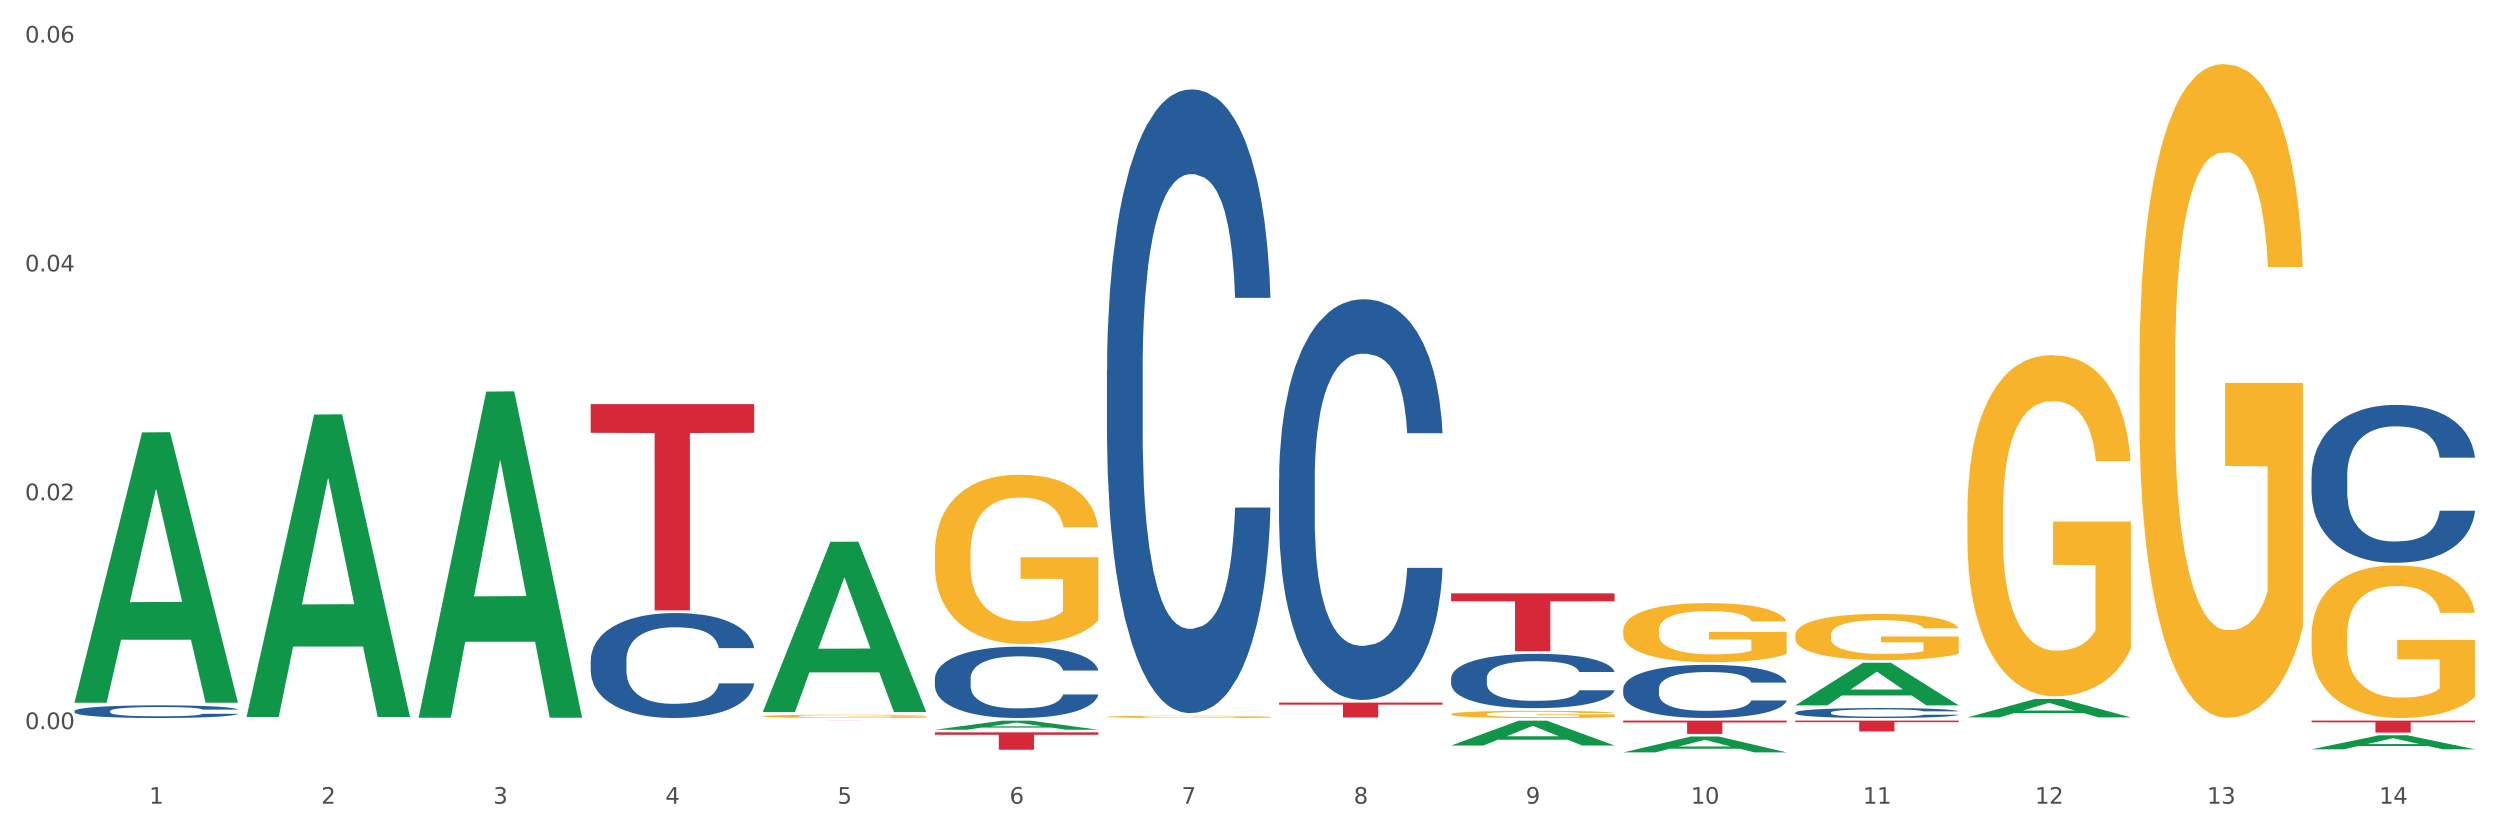 <?xml version="1.0" encoding="utf-8" standalone="no"?>
<!DOCTYPE svg PUBLIC "-//W3C//DTD SVG 1.1//EN"
  "http://www.w3.org/Graphics/SVG/1.1/DTD/svg11.dtd">
<svg xmlns:xlink="http://www.w3.org/1999/xlink" width="1080pt" height="360pt" viewBox="0 0 1080 360" xmlns="http://www.w3.org/2000/svg" version="1.1">
 <rect x="0" y="0" width="1080" height="360" fill="#333333" stroke="none"/>
 <defs>
  <style type="text/css">*{stroke-linejoin: round; stroke-linecap: butt}</style>
 </defs>
 <g id="figure_1">
  <g id="patch_1">
   <path d="M 0 360 
L 1080 360 
L 1080 0 
L 0 0 
z
" style="fill: #ffffff; stroke: #ffffff; stroke-linejoin: miter"/>
  </g>
  <g id="axes_1">
   <g id="matplotlib.axis_1">
    <g id="xtick_1">
     <g id="text_1">
      <!-- 1 -->
      <g style="fill: #4d4d4d" transform="translate(64.432 347.204) scale(0.096 -0.096)">
       <defs>
        <path id="DejaVuSans-31" d="M 794 531 
L 1825 531 
L 1825 4091 
L 703 3866 
L 703 4441 
L 1819 4666 
L 2450 4666 
L 2450 531 
L 3481 531 
L 3481 0 
L 794 0 
L 794 531 
z
" transform="scale(0.016)"/>
       </defs>
       <use xlink:href="#DejaVuSans-31"/>
      </g>
     </g>
    </g>
    <g id="xtick_2">
     <g id="text_2">
      <!-- 2 -->
      <g style="fill: #4d4d4d" transform="translate(138.771 347.204) scale(0.096 -0.096)">
       <defs>
        <path id="DejaVuSans-32" d="M 1228 531 
L 3431 531 
L 3431 0 
L 469 0 
L 469 531 
Q 828 903 1448 1529 
Q 2069 2156 2228 2338 
Q 2531 2678 2651 2914 
Q 2772 3150 2772 3378 
Q 2772 3750 2511 3984 
Q 2250 4219 1831 4219 
Q 1534 4219 1204 4116 
Q 875 4013 500 3803 
L 500 4441 
Q 881 4594 1212 4672 
Q 1544 4750 1819 4750 
Q 2544 4750 2975 4387 
Q 3406 4025 3406 3419 
Q 3406 3131 3298 2873 
Q 3191 2616 2906 2266 
Q 2828 2175 2409 1742 
Q 1991 1309 1228 531 
z
" transform="scale(0.016)"/>
       </defs>
       <use xlink:href="#DejaVuSans-32"/>
      </g>
     </g>
    </g>
    <g id="xtick_3">
     <g id="text_3">
      <!-- 3 -->
      <g style="fill: #4d4d4d" transform="translate(213.109 347.204) scale(0.096 -0.096)">
       <defs>
        <path id="DejaVuSans-33" d="M 2597 2516 
Q 3050 2419 3304 2112 
Q 3559 1806 3559 1356 
Q 3559 666 3084 287 
Q 2609 -91 1734 -91 
Q 1441 -91 1130 -33 
Q 819 25 488 141 
L 488 750 
Q 750 597 1062 519 
Q 1375 441 1716 441 
Q 2309 441 2620 675 
Q 2931 909 2931 1356 
Q 2931 1769 2642 2001 
Q 2353 2234 1838 2234 
L 1294 2234 
L 1294 2753 
L 1863 2753 
Q 2328 2753 2575 2939 
Q 2822 3125 2822 3475 
Q 2822 3834 2567 4026 
Q 2313 4219 1838 4219 
Q 1578 4219 1281 4162 
Q 984 4106 628 3988 
L 628 4550 
Q 988 4650 1302 4700 
Q 1616 4750 1894 4750 
Q 2613 4750 3031 4423 
Q 3450 4097 3450 3541 
Q 3450 3153 3228 2886 
Q 3006 2619 2597 2516 
z
" transform="scale(0.016)"/>
       </defs>
       <use xlink:href="#DejaVuSans-33"/>
      </g>
     </g>
    </g>
    <g id="xtick_4">
     <g id="text_4">
      <!-- 4 -->
      <g style="fill: #4d4d4d" transform="translate(287.448 347.204) scale(0.096 -0.096)">
       <defs>
        <path id="DejaVuSans-34" d="M 2419 4116 
L 825 1625 
L 2419 1625 
L 2419 4116 
z
M 2253 4666 
L 3047 4666 
L 3047 1625 
L 3713 1625 
L 3713 1100 
L 3047 1100 
L 3047 0 
L 2419 0 
L 2419 1100 
L 313 1100 
L 313 1709 
L 2253 4666 
z
" transform="scale(0.016)"/>
       </defs>
       <use xlink:href="#DejaVuSans-34"/>
      </g>
     </g>
    </g>
    <g id="xtick_5">
     <g id="text_5">
      <!-- 5 -->
      <g style="fill: #4d4d4d" transform="translate(361.787 347.204) scale(0.096 -0.096)">
       <defs>
        <path id="DejaVuSans-35" d="M 691 4666 
L 3169 4666 
L 3169 4134 
L 1269 4134 
L 1269 2991 
Q 1406 3038 1543 3061 
Q 1681 3084 1819 3084 
Q 2600 3084 3056 2656 
Q 3513 2228 3513 1497 
Q 3513 744 3044 326 
Q 2575 -91 1722 -91 
Q 1428 -91 1123 -41 
Q 819 9 494 109 
L 494 744 
Q 775 591 1075 516 
Q 1375 441 1709 441 
Q 2250 441 2565 725 
Q 2881 1009 2881 1497 
Q 2881 1984 2565 2268 
Q 2250 2553 1709 2553 
Q 1456 2553 1204 2497 
Q 953 2441 691 2322 
L 691 4666 
z
" transform="scale(0.016)"/>
       </defs>
       <use xlink:href="#DejaVuSans-35"/>
      </g>
     </g>
    </g>
    <g id="xtick_6">
     <g id="text_6">
      <!-- 6 -->
      <g style="fill: #4d4d4d" transform="translate(436.125 347.204) scale(0.096 -0.096)">
       <defs>
        <path id="DejaVuSans-36" d="M 2113 2584 
Q 1688 2584 1439 2293 
Q 1191 2003 1191 1497 
Q 1191 994 1439 701 
Q 1688 409 2113 409 
Q 2538 409 2786 701 
Q 3034 994 3034 1497 
Q 3034 2003 2786 2293 
Q 2538 2584 2113 2584 
z
M 3366 4563 
L 3366 3988 
Q 3128 4100 2886 4159 
Q 2644 4219 2406 4219 
Q 1781 4219 1451 3797 
Q 1122 3375 1075 2522 
Q 1259 2794 1537 2939 
Q 1816 3084 2150 3084 
Q 2853 3084 3261 2657 
Q 3669 2231 3669 1497 
Q 3669 778 3244 343 
Q 2819 -91 2113 -91 
Q 1303 -91 875 529 
Q 447 1150 447 2328 
Q 447 3434 972 4092 
Q 1497 4750 2381 4750 
Q 2619 4750 2861 4703 
Q 3103 4656 3366 4563 
z
" transform="scale(0.016)"/>
       </defs>
       <use xlink:href="#DejaVuSans-36"/>
      </g>
     </g>
    </g>
    <g id="xtick_7">
     <g id="text_7">
      <!-- 7 -->
      <g style="fill: #4d4d4d" transform="translate(510.464 347.204) scale(0.096 -0.096)">
       <defs>
        <path id="DejaVuSans-37" d="M 525 4666 
L 3525 4666 
L 3525 4397 
L 1831 0 
L 1172 0 
L 2766 4134 
L 525 4134 
L 525 4666 
z
" transform="scale(0.016)"/>
       </defs>
       <use xlink:href="#DejaVuSans-37"/>
      </g>
     </g>
    </g>
    <g id="xtick_8">
     <g id="text_8">
      <!-- 8 -->
      <g style="fill: #4d4d4d" transform="translate(584.803 347.204) scale(0.096 -0.096)">
       <defs>
        <path id="DejaVuSans-38" d="M 2034 2216 
Q 1584 2216 1326 1975 
Q 1069 1734 1069 1313 
Q 1069 891 1326 650 
Q 1584 409 2034 409 
Q 2484 409 2743 651 
Q 3003 894 3003 1313 
Q 3003 1734 2745 1975 
Q 2488 2216 2034 2216 
z
M 1403 2484 
Q 997 2584 770 2862 
Q 544 3141 544 3541 
Q 544 4100 942 4425 
Q 1341 4750 2034 4750 
Q 2731 4750 3128 4425 
Q 3525 4100 3525 3541 
Q 3525 3141 3298 2862 
Q 3072 2584 2669 2484 
Q 3125 2378 3379 2068 
Q 3634 1759 3634 1313 
Q 3634 634 3220 271 
Q 2806 -91 2034 -91 
Q 1263 -91 848 271 
Q 434 634 434 1313 
Q 434 1759 690 2068 
Q 947 2378 1403 2484 
z
M 1172 3481 
Q 1172 3119 1398 2916 
Q 1625 2713 2034 2713 
Q 2441 2713 2670 2916 
Q 2900 3119 2900 3481 
Q 2900 3844 2670 4047 
Q 2441 4250 2034 4250 
Q 1625 4250 1398 4047 
Q 1172 3844 1172 3481 
z
" transform="scale(0.016)"/>
       </defs>
       <use xlink:href="#DejaVuSans-38"/>
      </g>
     </g>
    </g>
    <g id="xtick_9">
     <g id="text_9">
      <!-- 9 -->
      <g style="fill: #4d4d4d" transform="translate(659.142 347.204) scale(0.096 -0.096)">
       <defs>
        <path id="DejaVuSans-39" d="M 703 97 
L 703 672 
Q 941 559 1184 500 
Q 1428 441 1663 441 
Q 2288 441 2617 861 
Q 2947 1281 2994 2138 
Q 2813 1869 2534 1725 
Q 2256 1581 1919 1581 
Q 1219 1581 811 2004 
Q 403 2428 403 3163 
Q 403 3881 828 4315 
Q 1253 4750 1959 4750 
Q 2769 4750 3195 4129 
Q 3622 3509 3622 2328 
Q 3622 1225 3098 567 
Q 2575 -91 1691 -91 
Q 1453 -91 1209 -44 
Q 966 3 703 97 
z
M 1959 2075 
Q 2384 2075 2632 2365 
Q 2881 2656 2881 3163 
Q 2881 3666 2632 3958 
Q 2384 4250 1959 4250 
Q 1534 4250 1286 3958 
Q 1038 3666 1038 3163 
Q 1038 2656 1286 2365 
Q 1534 2075 1959 2075 
z
" transform="scale(0.016)"/>
       </defs>
       <use xlink:href="#DejaVuSans-39"/>
      </g>
     </g>
    </g>
    <g id="xtick_10">
     <g id="text_10">
      <!-- 10 -->
      <g style="fill: #4d4d4d" transform="translate(730.426 347.204) scale(0.096 -0.096)">
       <defs>
        <path id="DejaVuSans-30" d="M 2034 4250 
Q 1547 4250 1301 3770 
Q 1056 3291 1056 2328 
Q 1056 1369 1301 889 
Q 1547 409 2034 409 
Q 2525 409 2770 889 
Q 3016 1369 3016 2328 
Q 3016 3291 2770 3770 
Q 2525 4250 2034 4250 
z
M 2034 4750 
Q 2819 4750 3233 4129 
Q 3647 3509 3647 2328 
Q 3647 1150 3233 529 
Q 2819 -91 2034 -91 
Q 1250 -91 836 529 
Q 422 1150 422 2328 
Q 422 3509 836 4129 
Q 1250 4750 2034 4750 
z
" transform="scale(0.016)"/>
       </defs>
       <use xlink:href="#DejaVuSans-31"/>
       <use xlink:href="#DejaVuSans-30" transform="translate(63.623 0)"/>
      </g>
     </g>
    </g>
    <g id="xtick_11">
     <g id="text_11">
      <!-- 11 -->
      <g style="fill: #4d4d4d" transform="translate(804.765 347.204) scale(0.096 -0.096)">
       <use xlink:href="#DejaVuSans-31"/>
       <use xlink:href="#DejaVuSans-31" transform="translate(63.623 0)"/>
      </g>
     </g>
    </g>
    <g id="xtick_12">
     <g id="text_12">
      <!-- 12 -->
      <g style="fill: #4d4d4d" transform="translate(879.104 347.204) scale(0.096 -0.096)">
       <use xlink:href="#DejaVuSans-31"/>
       <use xlink:href="#DejaVuSans-32" transform="translate(63.623 0)"/>
      </g>
     </g>
    </g>
    <g id="xtick_13">
     <g id="text_13">
      <!-- 13 -->
      <g style="fill: #4d4d4d" transform="translate(953.442 347.204) scale(0.096 -0.096)">
       <use xlink:href="#DejaVuSans-31"/>
       <use xlink:href="#DejaVuSans-33" transform="translate(63.623 0)"/>
      </g>
     </g>
    </g>
    <g id="xtick_14">
     <g id="text_14">
      <!-- 14 -->
      <g style="fill: #4d4d4d" transform="translate(1027.781 347.204) scale(0.096 -0.096)">
       <use xlink:href="#DejaVuSans-31"/>
       <use xlink:href="#DejaVuSans-34" transform="translate(63.623 0)"/>
      </g>
     </g>
    </g>
    <g id="xtick_15"/>
    <g id="xtick_16"/>
    <g id="xtick_17"/>
    <g id="xtick_18"/>
    <g id="xtick_19"/>
    <g id="xtick_20"/>
    <g id="xtick_21"/>
    <g id="xtick_22"/>
    <g id="xtick_23"/>
    <g id="xtick_24"/>
    <g id="xtick_25"/>
    <g id="xtick_26"/>
    <g id="xtick_27"/>
   </g>
   <g id="matplotlib.axis_2">
    <g id="ytick_1">
     <g id="text_15">
      <!-- 0.00 -->
      <g style="fill: #4d4d4d" transform="translate(10.8 314.961) scale(0.096 -0.096)">
       <defs>
        <path id="DejaVuSans-2e" d="M 684 794 
L 1344 794 
L 1344 0 
L 684 0 
L 684 794 
z
" transform="scale(0.016)"/>
       </defs>
       <use xlink:href="#DejaVuSans-30"/>
       <use xlink:href="#DejaVuSans-2e" transform="translate(63.623 0)"/>
       <use xlink:href="#DejaVuSans-30" transform="translate(95.41 0)"/>
       <use xlink:href="#DejaVuSans-30" transform="translate(159.033 0)"/>
      </g>
     </g>
    </g>
    <g id="ytick_2">
     <g id="text_16">
      <!-- 0.02 -->
      <g style="fill: #4d4d4d" transform="translate(10.8 216.105) scale(0.096 -0.096)">
       <use xlink:href="#DejaVuSans-30"/>
       <use xlink:href="#DejaVuSans-2e" transform="translate(63.623 0)"/>
       <use xlink:href="#DejaVuSans-30" transform="translate(95.41 0)"/>
       <use xlink:href="#DejaVuSans-32" transform="translate(159.033 0)"/>
      </g>
     </g>
    </g>
    <g id="ytick_3">
     <g id="text_17">
      <!-- 0.04 -->
      <g style="fill: #4d4d4d" transform="translate(10.8 117.248) scale(0.096 -0.096)">
       <use xlink:href="#DejaVuSans-30"/>
       <use xlink:href="#DejaVuSans-2e" transform="translate(63.623 0)"/>
       <use xlink:href="#DejaVuSans-30" transform="translate(95.41 0)"/>
       <use xlink:href="#DejaVuSans-34" transform="translate(159.033 0)"/>
      </g>
     </g>
    </g>
    <g id="ytick_4">
     <g id="text_18">
      <!-- 0.06 -->
      <g style="fill: #4d4d4d" transform="translate(10.8 18.391) scale(0.096 -0.096)">
       <use xlink:href="#DejaVuSans-30"/>
       <use xlink:href="#DejaVuSans-2e" transform="translate(63.623 0)"/>
       <use xlink:href="#DejaVuSans-30" transform="translate(95.41 0)"/>
       <use xlink:href="#DejaVuSans-36" transform="translate(159.033 0)"/>
      </g>
     </g>
    </g>
    <g id="ytick_5"/>
    <g id="ytick_6"/>
    <g id="ytick_7"/>
   </g>
   <g id="PolyCollection_1">
    <path d="M 32.175 303.353 
L 32.248 303.243 
L 61.37 186.805 
L 73.456 186.695 
L 102.797 303.572 
L 88.818 303.572 
L 82.484 276.356 
L 52.415 276.356 
L 52.197 276.795 
L 46.081 303.572 
L 32.175 303.572 
L 32.175 303.353 
L 56.201 260.114 
L 78.698 260.004 
L 67.559 211.607 
L 67.413 211.388 
L 67.267 211.717 
L 56.128 260.004 
L 56.201 260.114 
L 32.175 303.353 
z
" clip-path="url(#pab170105b7)" style="fill: #109648"/>
    <path d="M 626.885 308.502 
L 626.968 308.5 
L 626.968 308.397 
L 627.135 308.309 
L 627.969 308.095 
L 629.219 307.919 
L 630.136 307.825 
L 631.054 307.748 
L 632.138 307.671 
L 633.472 307.591 
L 635.89 307.475 
L 637.39 307.415 
L 639.225 307.352 
L 642.56 307.261 
L 644.978 307.21 
L 647.479 307.167 
L 651.565 307.116 
L 654.233 307.093 
L 657.068 307.076 
L 660.486 307.065 
L 663.071 307.062 
L 668.741 307.07 
L 673.577 307.096 
L 675.911 307.116 
L 678.913 307.15 
L 680.497 307.173 
L 683.082 307.218 
L 685.75 307.278 
L 687.584 307.329 
L 690.336 307.426 
L 692.42 307.523 
L 694.338 307.643 
L 695.339 307.725 
L 696.089 307.802 
L 696.756 307.89 
L 697.423 308.03 
L 682.415 308.03 
L 681.831 307.93 
L 680.914 307.836 
L 679.58 307.745 
L 678.413 307.688 
L 676.412 307.617 
L 674.577 307.571 
L 672.66 307.537 
L 670.325 307.509 
L 668.491 307.495 
L 665.906 307.483 
L 660.82 307.486 
L 657.401 307.509 
L 655.067 307.537 
L 653.566 307.563 
L 652.232 307.591 
L 650.731 307.631 
L 648.98 307.691 
L 647.729 307.745 
L 646.479 307.813 
L 645.478 307.882 
L 644.561 307.961 
L 643.811 308.047 
L 643.227 308.135 
L 642.727 308.243 
L 642.31 308.423 
L 642.31 308.813 
L 642.476 308.901 
L 642.893 309.018 
L 643.394 309.106 
L 644.227 309.211 
L 644.978 309.282 
L 646.395 309.385 
L 647.979 309.47 
L 649.23 309.524 
L 650.481 309.57 
L 652.649 309.633 
L 655.067 309.684 
L 657.151 309.715 
L 659.986 309.744 
L 661.904 309.755 
L 663.571 309.761 
L 667.657 309.761 
L 670.575 309.752 
L 673.827 309.732 
L 676.328 309.707 
L 678.413 309.675 
L 680.747 309.624 
L 682.248 309.576 
L 682.248 308.981 
L 663.905 308.978 
L 663.905 308.582 
L 697.506 308.582 
L 697.506 309.744 
L 696.089 309.803 
L 694.505 309.858 
L 692.837 309.906 
L 690.336 309.966 
L 687.334 310.023 
L 684.666 310.063 
L 681.831 310.097 
L 678.496 310.128 
L 674.16 310.156 
L 671.492 310.168 
L 668.157 310.176 
L 664.238 310.179 
L 660.82 310.174 
L 657.485 310.159 
L 653.983 310.134 
L 650.564 310.097 
L 647.979 310.06 
L 645.395 310.014 
L 642.643 309.954 
L 640.475 309.897 
L 638.808 309.846 
L 636.974 309.781 
L 634.972 309.695 
L 633.472 309.618 
L 632.138 309.539 
L 630.72 309.436 
L 629.72 309.348 
L 628.719 309.237 
L 628.135 309.154 
L 627.468 309.026 
L 626.968 308.847 
L 626.885 308.502 
z
" clip-path="url(#pab170105b7)" style="fill: #f7b32b"/>
    <path d="M 701.223 272.346 
L 701.307 272.323 
L 701.307 271.484 
L 701.474 270.762 
L 702.307 269.014 
L 703.558 267.569 
L 704.475 266.8 
L 705.392 266.171 
L 706.476 265.542 
L 707.81 264.889 
L 710.228 263.934 
L 711.729 263.444 
L 713.563 262.932 
L 716.899 262.186 
L 719.317 261.767 
L 721.818 261.417 
L 725.903 260.998 
L 728.572 260.811 
L 731.406 260.671 
L 734.825 260.578 
L 737.41 260.555 
L 743.08 260.625 
L 747.915 260.835 
L 750.25 260.998 
L 753.252 261.277 
L 754.836 261.464 
L 757.421 261.837 
L 760.089 262.326 
L 761.923 262.745 
L 764.675 263.538 
L 766.759 264.33 
L 768.677 265.309 
L 769.677 265.984 
L 770.428 266.614 
L 771.095 267.336 
L 771.762 268.478 
L 756.754 268.478 
L 756.17 267.662 
L 755.253 266.893 
L 753.919 266.148 
L 752.751 265.682 
L 750.75 265.099 
L 748.916 264.726 
L 746.998 264.446 
L 744.664 264.213 
L 742.829 264.097 
L 740.245 264.004 
L 735.159 264.027 
L 731.74 264.213 
L 729.405 264.446 
L 727.905 264.656 
L 726.571 264.889 
L 725.07 265.215 
L 723.319 265.705 
L 722.068 266.148 
L 720.817 266.707 
L 719.817 267.266 
L 718.9 267.919 
L 718.149 268.618 
L 717.566 269.34 
L 717.065 270.226 
L 716.648 271.694 
L 716.648 274.886 
L 716.815 275.609 
L 717.232 276.564 
L 717.732 277.286 
L 718.566 278.149 
L 719.317 278.731 
L 720.734 279.57 
L 722.318 280.269 
L 723.569 280.712 
L 724.82 281.085 
L 726.987 281.597 
L 729.405 282.017 
L 731.49 282.273 
L 734.325 282.506 
L 736.242 282.599 
L 737.91 282.646 
L 741.996 282.646 
L 744.914 282.576 
L 748.166 282.413 
L 750.667 282.203 
L 752.751 281.947 
L 755.086 281.527 
L 756.587 281.131 
L 756.587 276.261 
L 738.244 276.238 
L 738.244 272.999 
L 771.845 272.999 
L 771.845 282.506 
L 770.428 282.996 
L 768.844 283.438 
L 767.176 283.834 
L 764.675 284.324 
L 761.673 284.79 
L 759.005 285.116 
L 756.17 285.396 
L 752.835 285.652 
L 748.499 285.885 
L 745.831 285.978 
L 742.496 286.048 
L 738.577 286.072 
L 735.159 286.025 
L 731.823 285.908 
L 728.321 285.699 
L 724.903 285.396 
L 722.318 285.093 
L 719.733 284.72 
L 716.982 284.231 
L 714.814 283.765 
L 713.147 283.345 
L 711.312 282.809 
L 709.311 282.11 
L 707.81 281.481 
L 706.476 280.828 
L 705.059 279.99 
L 704.058 279.267 
L 703.058 278.358 
L 702.474 277.683 
L 701.807 276.634 
L 701.307 275.166 
L 701.223 272.346 
z
" clip-path="url(#pab170105b7)" style="fill: #f7b32b"/>
    <path d="M 775.562 274.442 
L 775.645 274.424 
L 775.645 273.768 
L 775.812 273.204 
L 776.646 271.838 
L 777.897 270.709 
L 778.814 270.109 
L 779.731 269.617 
L 780.815 269.125 
L 782.149 268.616 
L 784.567 267.869 
L 786.068 267.487 
L 787.902 267.086 
L 791.237 266.503 
L 793.655 266.176 
L 796.157 265.903 
L 800.242 265.575 
L 802.91 265.429 
L 805.745 265.32 
L 809.164 265.247 
L 811.748 265.229 
L 817.418 265.284 
L 822.254 265.447 
L 824.589 265.575 
L 827.59 265.793 
L 829.175 265.939 
L 831.759 266.23 
L 834.427 266.613 
L 836.262 266.94 
L 839.013 267.559 
L 841.098 268.179 
L 843.015 268.943 
L 844.016 269.471 
L 844.766 269.963 
L 845.433 270.527 
L 846.1 271.42 
L 831.092 271.42 
L 830.509 270.782 
L 829.592 270.181 
L 828.257 269.599 
L 827.09 269.235 
L 825.089 268.779 
L 823.255 268.488 
L 821.337 268.27 
L 819.002 268.088 
L 817.168 267.996 
L 814.583 267.924 
L 809.497 267.942 
L 806.079 268.088 
L 803.744 268.27 
L 802.243 268.433 
L 800.909 268.616 
L 799.408 268.87 
L 797.657 269.253 
L 796.407 269.599 
L 795.156 270.036 
L 794.156 270.473 
L 793.238 270.983 
L 792.488 271.529 
L 791.904 272.093 
L 791.404 272.785 
L 790.987 273.932 
L 790.987 276.427 
L 791.154 276.991 
L 791.571 277.738 
L 792.071 278.302 
L 792.905 278.976 
L 793.655 279.431 
L 795.073 280.086 
L 796.657 280.633 
L 797.908 280.979 
L 799.158 281.27 
L 801.326 281.67 
L 803.744 281.998 
L 805.829 282.198 
L 808.663 282.381 
L 810.581 282.453 
L 812.249 282.49 
L 816.334 282.49 
L 819.253 282.435 
L 822.504 282.308 
L 825.006 282.144 
L 827.09 281.944 
L 829.425 281.616 
L 830.926 281.306 
L 830.926 277.501 
L 812.582 277.483 
L 812.582 274.952 
L 846.184 274.952 
L 846.184 282.381 
L 844.766 282.763 
L 843.182 283.109 
L 841.515 283.418 
L 839.013 283.801 
L 836.012 284.165 
L 833.344 284.42 
L 830.509 284.638 
L 827.174 284.839 
L 822.838 285.021 
L 820.17 285.093 
L 816.835 285.148 
L 812.916 285.166 
L 809.497 285.13 
L 806.162 285.039 
L 802.66 284.875 
L 799.242 284.638 
L 796.657 284.402 
L 794.072 284.11 
L 791.321 283.728 
L 789.153 283.364 
L 787.485 283.036 
L 785.651 282.617 
L 783.65 282.071 
L 782.149 281.579 
L 780.815 281.07 
L 779.398 280.414 
L 778.397 279.85 
L 777.396 279.14 
L 776.813 278.612 
L 776.146 277.792 
L 775.645 276.645 
L 775.562 274.442 
z
" clip-path="url(#pab170105b7)" style="fill: #f7b32b"/>
    <path d="M 849.901 221.536 
L 849.984 221.401 
L 849.984 216.556 
L 850.151 212.383 
L 850.985 202.288 
L 852.235 193.943 
L 853.153 189.501 
L 854.07 185.867 
L 855.154 182.233 
L 856.488 178.464 
L 858.906 172.946 
L 860.407 170.119 
L 862.241 167.158 
L 865.576 162.851 
L 867.994 160.428 
L 870.495 158.409 
L 874.581 155.986 
L 877.249 154.909 
L 880.084 154.102 
L 883.502 153.564 
L 886.087 153.429 
L 891.757 153.833 
L 896.593 155.044 
L 898.927 155.986 
L 901.929 157.601 
L 903.513 158.678 
L 906.098 160.832 
L 908.766 163.658 
L 910.601 166.081 
L 913.352 170.658 
L 915.436 175.234 
L 917.354 180.887 
L 918.355 184.79 
L 919.105 188.425 
L 919.772 192.597 
L 920.439 199.192 
L 905.431 199.192 
L 904.847 194.482 
L 903.93 190.04 
L 902.596 185.733 
L 901.429 183.041 
L 899.428 179.676 
L 897.593 177.522 
L 895.676 175.907 
L 893.341 174.561 
L 891.507 173.888 
L 888.922 173.35 
L 883.836 173.484 
L 880.417 174.561 
L 878.083 175.907 
L 876.582 177.118 
L 875.248 178.464 
L 873.747 180.349 
L 871.996 183.175 
L 870.745 185.733 
L 869.495 188.963 
L 868.494 192.193 
L 867.577 195.962 
L 866.827 200 
L 866.243 204.173 
L 865.743 209.287 
L 865.326 217.767 
L 865.326 236.207 
L 865.493 240.38 
L 865.91 245.898 
L 866.41 250.071 
L 867.244 255.051 
L 867.994 258.416 
L 869.411 263.261 
L 870.996 267.299 
L 872.246 269.857 
L 873.497 272.01 
L 875.665 274.972 
L 878.083 277.394 
L 880.167 278.875 
L 883.002 280.221 
L 884.92 280.759 
L 886.587 281.028 
L 890.673 281.028 
L 893.591 280.625 
L 896.843 279.682 
L 899.344 278.471 
L 901.429 276.991 
L 903.763 274.568 
L 905.264 272.28 
L 905.264 244.148 
L 886.921 244.014 
L 886.921 225.305 
L 920.523 225.305 
L 920.523 280.221 
L 919.105 283.047 
L 917.521 285.605 
L 915.853 287.893 
L 913.352 290.72 
L 910.35 293.412 
L 907.682 295.296 
L 904.847 296.911 
L 901.512 298.392 
L 897.177 299.738 
L 894.508 300.276 
L 891.173 300.68 
L 887.254 300.814 
L 883.836 300.545 
L 880.501 299.872 
L 876.999 298.661 
L 873.58 296.911 
L 870.996 295.161 
L 868.411 293.008 
L 865.659 290.181 
L 863.492 287.489 
L 861.824 285.066 
L 859.99 281.971 
L 857.989 277.933 
L 856.488 274.299 
L 855.154 270.53 
L 853.736 265.684 
L 852.736 261.512 
L 851.735 256.262 
L 851.151 252.359 
L 850.484 246.302 
L 849.984 237.822 
L 849.901 221.536 
z
" clip-path="url(#pab170105b7)" style="fill: #f7b32b"/>
    <path d="M 998.578 311.314 
L 1069.2 311.314 
L 1069.2 312.032 
L 1041.42 312.037 
L 1041.42 316.485 
L 1026.191 316.485 
L 1026.191 312.037 
L 998.578 312.032 
L 998.578 311.319 
L 998.578 311.314 
z
" clip-path="url(#pab170105b7)" style="fill: #d62839"/>
    <path d="M 701.223 311.314 
L 771.845 311.314 
L 771.845 312.111 
L 744.065 312.116 
L 744.065 317.048 
L 728.836 317.048 
L 728.836 312.116 
L 701.223 312.111 
L 701.223 311.319 
L 701.223 311.314 
z
" clip-path="url(#pab170105b7)" style="fill: #d62839"/>
    <path d="M 626.885 256.307 
L 697.506 256.307 
L 697.506 259.783 
L 669.726 259.806 
L 669.726 281.317 
L 654.497 281.317 
L 654.497 259.806 
L 626.885 259.783 
L 626.885 256.331 
L 626.885 256.307 
z
" clip-path="url(#pab170105b7)" style="fill: #d62839"/>
    <path d="M 552.546 303.52 
L 623.168 303.52 
L 623.168 304.413 
L 595.388 304.419 
L 595.388 309.942 
L 580.159 309.942 
L 580.159 304.419 
L 552.546 304.413 
L 552.546 303.526 
L 552.546 303.52 
z
" clip-path="url(#pab170105b7)" style="fill: #d62839"/>
    <path d="M 403.869 316.374 
L 474.49 316.374 
L 474.49 317.419 
L 446.71 317.426 
L 446.71 323.894 
L 431.481 323.894 
L 431.481 317.426 
L 403.869 317.419 
L 403.869 316.381 
L 403.869 316.374 
z
" clip-path="url(#pab170105b7)" style="fill: #d62839"/>
    <path d="M 329.53 311.434 
L 400.152 311.434 
L 400.152 311.439 
L 372.371 311.439 
L 372.371 311.474 
L 357.143 311.474 
L 357.143 311.439 
L 329.53 311.439 
L 329.53 311.434 
L 329.53 311.434 
z
" clip-path="url(#pab170105b7)" style="fill: #d62839"/>
    <path d="M 255.191 174.596 
L 325.813 174.596 
L 325.813 186.977 
L 298.033 187.061 
L 298.033 263.694 
L 282.804 263.694 
L 282.804 187.061 
L 255.191 186.977 
L 255.191 174.679 
L 255.191 174.596 
z
" clip-path="url(#pab170105b7)" style="fill: #d62839"/>
    <path d="M 924.24 158.172 
L 924.323 157.914 
L 924.323 148.629 
L 924.49 140.634 
L 925.323 121.29 
L 926.574 105.3 
L 927.491 96.788 
L 928.408 89.825 
L 929.492 82.861 
L 930.826 75.639 
L 933.244 65.065 
L 934.745 59.649 
L 936.58 53.975 
L 939.915 45.721 
L 942.333 41.079 
L 944.834 37.21 
L 948.92 32.568 
L 951.588 30.504 
L 954.423 28.957 
L 957.841 27.925 
L 960.426 27.667 
L 966.096 28.441 
L 970.932 30.762 
L 973.266 32.568 
L 976.268 35.663 
L 977.852 37.726 
L 980.437 41.852 
L 983.105 47.269 
L 984.939 51.911 
L 987.691 60.68 
L 989.775 69.449 
L 991.693 80.282 
L 992.693 87.761 
L 993.444 94.725 
L 994.111 102.721 
L 994.778 115.358 
L 979.77 115.358 
L 979.186 106.331 
L 978.269 97.82 
L 976.935 89.567 
L 975.768 84.409 
L 973.766 77.961 
L 971.932 73.834 
L 970.014 70.739 
L 967.68 68.16 
L 965.845 66.87 
L 963.261 65.839 
L 958.175 66.097 
L 954.756 68.16 
L 952.422 70.739 
L 950.921 73.06 
L 949.587 75.639 
L 948.086 79.25 
L 946.335 84.666 
L 945.084 89.567 
L 943.834 95.757 
L 942.833 101.947 
L 941.916 109.168 
L 941.165 116.906 
L 940.582 124.901 
L 940.081 134.702 
L 939.665 150.951 
L 939.665 186.285 
L 939.831 194.28 
L 940.248 204.855 
L 940.749 212.85 
L 941.582 222.393 
L 942.333 228.841 
L 943.75 238.126 
L 945.334 245.864 
L 946.585 250.764 
L 947.836 254.891 
L 950.004 260.565 
L 952.422 265.207 
L 954.506 268.044 
L 957.341 270.623 
L 959.259 271.655 
L 960.926 272.171 
L 965.012 272.171 
L 967.93 271.397 
L 971.182 269.592 
L 973.683 267.271 
L 975.768 264.433 
L 978.102 259.791 
L 979.603 255.406 
L 979.603 201.502 
L 961.26 201.244 
L 961.26 165.394 
L 994.861 165.394 
L 994.861 270.623 
L 993.444 276.04 
L 991.86 280.94 
L 990.192 285.325 
L 987.691 290.741 
L 984.689 295.899 
L 982.021 299.51 
L 979.186 302.605 
L 975.851 305.442 
L 971.515 308.021 
L 968.847 309.053 
L 965.512 309.827 
L 961.593 310.084 
L 958.175 309.569 
L 954.84 308.279 
L 951.338 305.958 
L 947.919 302.605 
L 945.334 299.252 
L 942.75 295.125 
L 939.998 289.709 
L 937.83 284.551 
L 936.163 279.908 
L 934.328 273.976 
L 932.327 266.239 
L 930.826 259.275 
L 929.492 252.054 
L 928.075 242.769 
L 927.074 234.773 
L 926.074 224.714 
L 925.49 217.235 
L 924.823 205.629 
L 924.323 189.38 
L 924.24 158.172 
z
" clip-path="url(#pab170105b7)" style="fill: #f7b32b"/>
    <path d="M 329.53 309.412 
L 329.613 309.411 
L 329.613 309.364 
L 329.78 309.324 
L 330.614 309.226 
L 331.864 309.145 
L 332.782 309.102 
L 333.699 309.067 
L 334.783 309.032 
L 336.117 308.995 
L 338.535 308.942 
L 340.036 308.915 
L 341.87 308.886 
L 345.205 308.844 
L 347.623 308.821 
L 350.124 308.801 
L 354.21 308.778 
L 356.878 308.767 
L 359.713 308.76 
L 363.131 308.754 
L 365.716 308.753 
L 371.386 308.757 
L 376.222 308.769 
L 378.557 308.778 
L 381.558 308.794 
L 383.142 308.804 
L 385.727 308.825 
L 388.395 308.852 
L 390.23 308.876 
L 392.981 308.92 
L 395.066 308.964 
L 396.983 309.019 
L 397.984 309.057 
L 398.734 309.092 
L 399.401 309.132 
L 400.068 309.196 
L 385.06 309.196 
L 384.476 309.15 
L 383.559 309.107 
L 382.225 309.066 
L 381.058 309.04 
L 379.057 309.007 
L 377.222 308.986 
L 375.305 308.971 
L 372.97 308.958 
L 371.136 308.951 
L 368.551 308.946 
L 363.465 308.947 
L 360.046 308.958 
L 357.712 308.971 
L 356.211 308.982 
L 354.877 308.995 
L 353.376 309.014 
L 351.625 309.041 
L 350.375 309.066 
L 349.124 309.097 
L 348.123 309.128 
L 347.206 309.165 
L 346.456 309.204 
L 345.872 309.244 
L 345.372 309.294 
L 344.955 309.376 
L 344.955 309.554 
L 345.122 309.594 
L 345.539 309.648 
L 346.039 309.688 
L 346.873 309.736 
L 347.623 309.769 
L 349.04 309.816 
L 350.625 309.855 
L 351.875 309.88 
L 353.126 309.901 
L 355.294 309.929 
L 357.712 309.953 
L 359.796 309.967 
L 362.631 309.98 
L 364.549 309.985 
L 366.216 309.988 
L 370.302 309.988 
L 373.22 309.984 
L 376.472 309.975 
L 378.973 309.963 
L 381.058 309.949 
L 383.392 309.925 
L 384.893 309.903 
L 384.893 309.631 
L 366.55 309.63 
L 366.55 309.449 
L 400.152 309.449 
L 400.152 309.98 
L 398.734 310.007 
L 397.15 310.032 
L 395.482 310.054 
L 392.981 310.082 
L 389.979 310.108 
L 387.311 310.126 
L 384.476 310.141 
L 381.141 310.156 
L 376.806 310.169 
L 374.137 310.174 
L 370.802 310.178 
L 366.884 310.179 
L 363.465 310.177 
L 360.13 310.17 
L 356.628 310.158 
L 353.209 310.141 
L 350.625 310.125 
L 348.04 310.104 
L 345.288 310.076 
L 343.121 310.05 
L 341.453 310.027 
L 339.619 309.997 
L 337.618 309.958 
L 336.117 309.923 
L 334.783 309.886 
L 333.365 309.839 
L 332.365 309.799 
L 331.364 309.748 
L 330.781 309.71 
L 330.113 309.652 
L 329.613 309.57 
L 329.53 309.412 
z
" clip-path="url(#pab170105b7)" style="fill: #f7b32b"/>
    <path d="M 998.578 274.731 
L 998.662 274.671 
L 998.662 272.504 
L 998.828 270.638 
L 999.662 266.125 
L 1000.913 262.393 
L 1001.83 260.407 
L 1002.747 258.782 
L 1003.831 257.157 
L 1005.165 255.472 
L 1007.583 253.005 
L 1009.084 251.741 
L 1010.918 250.417 
L 1014.253 248.491 
L 1016.671 247.407 
L 1019.173 246.505 
L 1023.258 245.421 
L 1025.926 244.94 
L 1028.761 244.579 
L 1032.18 244.338 
L 1034.765 244.278 
L 1040.434 244.458 
L 1045.27 245 
L 1047.605 245.421 
L 1050.607 246.144 
L 1052.191 246.625 
L 1054.775 247.588 
L 1057.444 248.852 
L 1059.278 249.935 
L 1062.029 251.981 
L 1064.114 254.028 
L 1066.032 256.555 
L 1067.032 258.301 
L 1067.783 259.926 
L 1068.45 261.791 
L 1069.117 264.74 
L 1054.108 264.74 
L 1053.525 262.634 
L 1052.608 260.648 
L 1051.274 258.722 
L 1050.106 257.518 
L 1048.105 256.014 
L 1046.271 255.051 
L 1044.353 254.329 
L 1042.019 253.727 
L 1040.184 253.426 
L 1037.599 253.185 
L 1032.513 253.245 
L 1029.095 253.727 
L 1026.76 254.329 
L 1025.259 254.87 
L 1023.925 255.472 
L 1022.425 256.315 
L 1020.674 257.578 
L 1019.423 258.722 
L 1018.172 260.166 
L 1017.172 261.611 
L 1016.255 263.296 
L 1015.504 265.101 
L 1014.92 266.967 
L 1014.42 269.254 
L 1014.003 273.046 
L 1014.003 281.291 
L 1014.17 283.157 
L 1014.587 285.624 
L 1015.087 287.49 
L 1015.921 289.717 
L 1016.671 291.221 
L 1018.089 293.388 
L 1019.673 295.193 
L 1020.924 296.337 
L 1022.174 297.3 
L 1024.342 298.624 
L 1026.76 299.707 
L 1028.845 300.369 
L 1031.68 300.971 
L 1033.597 301.212 
L 1035.265 301.332 
L 1039.35 301.332 
L 1042.269 301.152 
L 1045.52 300.73 
L 1048.022 300.189 
L 1050.106 299.527 
L 1052.441 298.443 
L 1053.942 297.42 
L 1053.942 284.842 
L 1035.598 284.782 
L 1035.598 276.416 
L 1069.2 276.416 
L 1069.2 300.971 
L 1067.783 302.235 
L 1066.198 303.378 
L 1064.531 304.402 
L 1062.029 305.665 
L 1059.028 306.869 
L 1056.36 307.712 
L 1053.525 308.434 
L 1050.19 309.096 
L 1045.854 309.698 
L 1043.186 309.939 
L 1039.851 310.119 
L 1035.932 310.179 
L 1032.513 310.059 
L 1029.178 309.758 
L 1025.676 309.216 
L 1022.258 308.434 
L 1019.673 307.652 
L 1017.088 306.689 
L 1014.337 305.425 
L 1012.169 304.221 
L 1010.501 303.138 
L 1008.667 301.754 
L 1006.666 299.948 
L 1005.165 298.323 
L 1003.831 296.638 
L 1002.414 294.471 
L 1001.413 292.606 
L 1000.413 290.258 
L 999.829 288.513 
L 999.162 285.805 
L 998.662 282.013 
L 998.578 274.731 
z
" clip-path="url(#pab170105b7)" style="fill: #f7b32b"/>
    <path d="M 32.175 307.166 
L 32.258 307.161 
L 32.258 307.021 
L 32.509 306.831 
L 33.427 306.481 
L 34.596 306.216 
L 36.599 305.906 
L 37.684 305.776 
L 39.104 305.631 
L 42.025 305.396 
L 45.364 305.197 
L 47.702 305.087 
L 49.455 305.017 
L 53.378 304.892 
L 55.632 304.837 
L 57.969 304.792 
L 59.973 304.762 
L 63.312 304.727 
L 65.983 304.712 
L 69.072 304.707 
L 71.66 304.712 
L 75.082 304.732 
L 80.091 304.792 
L 82.011 304.827 
L 84.599 304.887 
L 87.27 304.967 
L 89.44 305.047 
L 91.945 305.162 
L 94.533 305.312 
L 97.037 305.501 
L 98.79 305.676 
L 100.209 305.861 
L 101.461 306.086 
L 102.379 306.331 
L 102.797 306.536 
L 87.52 306.536 
L 87.103 306.351 
L 86.268 306.151 
L 85.434 306.016 
L 84.515 305.906 
L 83.096 305.781 
L 81.844 305.701 
L 79.757 305.606 
L 77.837 305.546 
L 76.251 305.511 
L 74.331 305.481 
L 70.241 305.451 
L 67.319 305.451 
L 65.482 305.461 
L 63.229 305.486 
L 61.309 305.521 
L 59.055 305.581 
L 57.302 305.646 
L 55.549 305.731 
L 54.547 305.791 
L 53.044 305.901 
L 52.043 305.991 
L 50.707 306.146 
L 49.956 306.256 
L 48.62 306.541 
L 48.036 306.751 
L 47.785 306.896 
L 47.618 307.056 
L 47.618 307.835 
L 48.119 308.185 
L 48.537 308.335 
L 49.204 308.505 
L 50.457 308.725 
L 52.293 308.94 
L 54.213 309.095 
L 55.799 309.19 
L 57.302 309.26 
L 58.804 309.315 
L 60.641 309.365 
L 62.143 309.395 
L 64.397 309.425 
L 67.069 309.44 
L 69.155 309.44 
L 73.413 309.415 
L 75.333 309.39 
L 77.169 309.355 
L 79.173 309.3 
L 80.759 309.24 
L 81.677 309.195 
L 83.18 309.1 
L 84.348 309 
L 85.35 308.885 
L 86.018 308.785 
L 86.769 308.635 
L 87.353 308.465 
L 87.52 308.375 
L 102.797 308.375 
L 102.463 308.555 
L 101.879 308.73 
L 100.71 308.965 
L 99.792 309.1 
L 98.372 309.265 
L 96.87 309.405 
L 94.783 309.56 
L 92.863 309.674 
L 90.86 309.774 
L 88.689 309.864 
L 84.766 309.989 
L 83.347 310.024 
L 80.341 310.084 
L 78.004 310.119 
L 74.581 310.154 
L 71.075 310.174 
L 67.402 310.179 
L 64.147 310.169 
L 60.557 310.139 
L 58.303 310.109 
L 55.799 310.064 
L 52.877 309.994 
L 50.123 309.909 
L 47.535 309.809 
L 45.114 309.694 
L 42.86 309.565 
L 39.938 309.35 
L 37.768 309.14 
L 36.182 308.945 
L 35.097 308.78 
L 34.011 308.57 
L 33.427 308.425 
L 32.509 308.075 
L 32.175 307.75 
L 32.175 307.166 
z
" clip-path="url(#pab170105b7)" style="fill: #255c99"/>
    <path d="M 255.191 285.206 
L 255.275 285.164 
L 255.275 284.004 
L 255.525 282.431 
L 256.443 279.532 
L 257.612 277.337 
L 259.615 274.769 
L 260.701 273.692 
L 262.12 272.491 
L 265.041 270.544 
L 268.381 268.888 
L 270.718 267.977 
L 272.471 267.397 
L 276.394 266.361 
L 278.648 265.906 
L 280.986 265.533 
L 282.989 265.284 
L 286.328 264.995 
L 288.999 264.87 
L 292.088 264.829 
L 294.676 264.87 
L 298.098 265.036 
L 303.107 265.533 
L 305.027 265.823 
L 307.615 266.32 
L 310.286 266.983 
L 312.457 267.645 
L 314.961 268.598 
L 317.549 269.84 
L 320.053 271.414 
L 321.806 272.864 
L 323.225 274.396 
L 324.477 276.26 
L 325.396 278.289 
L 325.813 279.987 
L 310.537 279.987 
L 310.119 278.455 
L 309.284 276.798 
L 308.45 275.68 
L 307.531 274.769 
L 306.112 273.733 
L 304.86 273.071 
L 302.773 272.284 
L 300.853 271.787 
L 299.267 271.497 
L 297.347 271.248 
L 293.257 271 
L 290.335 271 
L 288.499 271.083 
L 286.245 271.29 
L 284.325 271.58 
L 282.071 272.077 
L 280.318 272.615 
L 278.565 273.319 
L 277.563 273.816 
L 276.06 274.727 
L 275.059 275.473 
L 273.723 276.757 
L 272.972 277.668 
L 271.636 280.029 
L 271.052 281.768 
L 270.801 282.969 
L 270.634 284.294 
L 270.634 290.755 
L 271.135 293.654 
L 271.553 294.897 
L 272.22 296.305 
L 273.473 298.127 
L 275.309 299.908 
L 277.229 301.192 
L 278.815 301.979 
L 280.318 302.559 
L 281.82 303.014 
L 283.657 303.428 
L 285.159 303.677 
L 287.413 303.925 
L 290.085 304.05 
L 292.172 304.05 
L 296.429 303.843 
L 298.349 303.636 
L 300.185 303.346 
L 302.189 302.89 
L 303.775 302.393 
L 304.693 302.02 
L 306.196 301.233 
L 307.364 300.405 
L 308.366 299.453 
L 309.034 298.624 
L 309.785 297.382 
L 310.37 295.974 
L 310.537 295.228 
L 325.813 295.228 
L 325.479 296.719 
L 324.895 298.169 
L 323.726 300.115 
L 322.808 301.233 
L 321.389 302.6 
L 319.886 303.76 
L 317.799 305.044 
L 315.879 305.996 
L 313.876 306.825 
L 311.705 307.57 
L 307.782 308.605 
L 306.363 308.895 
L 303.358 309.392 
L 301.02 309.682 
L 297.598 309.972 
L 294.092 310.138 
L 290.419 310.179 
L 287.163 310.096 
L 283.573 309.848 
L 281.32 309.599 
L 278.815 309.227 
L 275.893 308.647 
L 273.139 307.943 
L 270.551 307.114 
L 268.13 306.162 
L 265.876 305.085 
L 262.955 303.304 
L 260.784 301.565 
L 259.198 299.95 
L 258.113 298.583 
L 257.028 296.843 
L 256.443 295.642 
L 255.525 292.743 
L 255.191 290.051 
L 255.191 285.206 
z
" clip-path="url(#pab170105b7)" style="fill: #255c99"/>
    <path d="M 403.869 293.204 
L 403.952 293.176 
L 403.952 292.388 
L 404.202 291.318 
L 405.121 289.347 
L 406.289 287.855 
L 408.293 286.11 
L 409.378 285.378 
L 410.797 284.561 
L 413.719 283.238 
L 417.058 282.112 
L 419.395 281.493 
L 421.148 281.099 
L 425.072 280.395 
L 427.326 280.085 
L 429.663 279.832 
L 431.666 279.663 
L 435.006 279.466 
L 437.677 279.382 
L 440.766 279.353 
L 443.353 279.382 
L 446.776 279.494 
L 451.785 279.832 
L 453.704 280.029 
L 456.292 280.367 
L 458.964 280.817 
L 461.134 281.268 
L 463.638 281.915 
L 466.226 282.76 
L 468.73 283.829 
L 470.483 284.815 
L 471.903 285.856 
L 473.155 287.123 
L 474.073 288.503 
L 474.49 289.657 
L 459.214 289.657 
L 458.797 288.615 
L 457.962 287.489 
L 457.127 286.729 
L 456.209 286.11 
L 454.79 285.406 
L 453.538 284.956 
L 451.451 284.421 
L 449.531 284.083 
L 447.945 283.886 
L 446.025 283.717 
L 441.934 283.548 
L 439.012 283.548 
L 437.176 283.604 
L 434.922 283.745 
L 433.002 283.942 
L 430.748 284.28 
L 428.995 284.646 
L 427.242 285.124 
L 426.24 285.462 
L 424.738 286.082 
L 423.736 286.588 
L 422.401 287.461 
L 421.649 288.08 
L 420.314 289.685 
L 419.729 290.867 
L 419.479 291.684 
L 419.312 292.585 
L 419.312 296.976 
L 419.813 298.947 
L 420.23 299.791 
L 420.898 300.749 
L 422.15 301.987 
L 423.987 303.198 
L 425.907 304.07 
L 427.493 304.605 
L 428.995 304.999 
L 430.498 305.309 
L 432.334 305.591 
L 433.837 305.759 
L 436.091 305.928 
L 438.762 306.013 
L 440.849 306.013 
L 445.106 305.872 
L 447.026 305.731 
L 448.863 305.534 
L 450.866 305.225 
L 452.452 304.887 
L 453.371 304.633 
L 454.873 304.099 
L 456.042 303.536 
L 457.044 302.888 
L 457.711 302.325 
L 458.463 301.48 
L 459.047 300.523 
L 459.214 300.017 
L 474.49 300.017 
L 474.156 301.03 
L 473.572 302.015 
L 472.403 303.338 
L 471.485 304.099 
L 470.066 305.028 
L 468.563 305.816 
L 466.477 306.688 
L 464.557 307.336 
L 462.553 307.899 
L 460.383 308.406 
L 456.459 309.109 
L 455.04 309.307 
L 452.035 309.644 
L 449.698 309.841 
L 446.275 310.038 
L 442.769 310.151 
L 439.096 310.179 
L 435.84 310.123 
L 432.251 309.954 
L 429.997 309.785 
L 427.493 309.532 
L 424.571 309.138 
L 421.816 308.659 
L 419.228 308.096 
L 416.808 307.449 
L 414.554 306.717 
L 411.632 305.506 
L 409.462 304.324 
L 407.875 303.226 
L 406.79 302.297 
L 405.705 301.114 
L 405.121 300.298 
L 404.202 298.327 
L 403.869 296.498 
L 403.869 293.204 
z
" clip-path="url(#pab170105b7)" style="fill: #255c99"/>
    <path d="M 478.207 159.691 
L 478.291 159.445 
L 478.291 152.555 
L 478.541 143.204 
L 479.459 125.979 
L 480.628 112.937 
L 482.632 97.68 
L 483.717 91.282 
L 485.136 84.146 
L 488.058 72.58 
L 491.397 62.738 
L 493.734 57.324 
L 495.487 53.879 
L 499.41 47.727 
L 501.664 45.02 
L 504.002 42.806 
L 506.005 41.329 
L 509.344 39.607 
L 512.016 38.868 
L 515.104 38.622 
L 517.692 38.868 
L 521.115 39.853 
L 526.123 42.806 
L 528.043 44.528 
L 530.631 47.481 
L 533.302 51.418 
L 535.473 55.355 
L 537.977 61.015 
L 540.565 68.397 
L 543.069 77.748 
L 544.822 86.361 
L 546.241 95.465 
L 547.493 106.539 
L 548.412 118.596 
L 548.829 128.685 
L 533.553 128.685 
L 533.135 119.581 
L 532.301 109.738 
L 531.466 103.094 
L 530.548 97.68 
L 529.128 91.528 
L 527.876 87.591 
L 525.789 82.916 
L 523.869 79.963 
L 522.283 78.24 
L 520.363 76.764 
L 516.273 75.287 
L 513.351 75.287 
L 511.515 75.779 
L 509.261 77.01 
L 507.341 78.732 
L 505.087 81.685 
L 503.334 84.884 
L 501.581 89.067 
L 500.579 92.02 
L 499.077 97.434 
L 498.075 101.863 
L 496.739 109.492 
L 495.988 114.905 
L 494.652 128.931 
L 494.068 139.267 
L 493.818 146.403 
L 493.651 154.277 
L 493.651 192.665 
L 494.151 209.89 
L 494.569 217.272 
L 495.237 225.639 
L 496.489 236.466 
L 498.325 247.047 
L 500.245 254.675 
L 501.831 259.351 
L 503.334 262.796 
L 504.837 265.502 
L 506.673 267.963 
L 508.176 269.44 
L 510.429 270.916 
L 513.101 271.654 
L 515.188 271.654 
L 519.445 270.424 
L 521.365 269.194 
L 523.202 267.471 
L 525.205 264.764 
L 526.791 261.811 
L 527.709 259.597 
L 529.212 254.921 
L 530.381 250 
L 531.382 244.34 
L 532.05 239.419 
L 532.801 232.036 
L 533.386 223.67 
L 533.553 219.241 
L 548.829 219.241 
L 548.495 228.099 
L 547.911 236.712 
L 546.742 248.277 
L 545.824 254.921 
L 544.405 263.042 
L 542.902 269.932 
L 540.815 277.56 
L 538.895 283.22 
L 536.892 288.141 
L 534.721 292.571 
L 530.798 298.722 
L 529.379 300.445 
L 526.374 303.398 
L 524.036 305.12 
L 520.614 306.843 
L 517.108 307.827 
L 513.435 308.073 
L 510.179 307.581 
L 506.59 306.105 
L 504.336 304.628 
L 501.831 302.414 
L 498.91 298.969 
L 496.155 294.785 
L 493.567 289.864 
L 491.146 284.204 
L 488.892 277.806 
L 485.971 267.225 
L 483.8 256.89 
L 482.214 247.293 
L 481.129 239.173 
L 480.044 228.837 
L 479.459 221.701 
L 478.541 204.476 
L 478.207 188.481 
L 478.207 159.691 
z
" clip-path="url(#pab170105b7)" style="fill: #255c99"/>
    <path d="M 552.546 207.058 
L 552.629 206.9 
L 552.629 202.473 
L 552.88 196.466 
L 553.798 185.4 
L 554.967 177.021 
L 556.97 167.22 
L 558.055 163.109 
L 559.475 158.525 
L 562.396 151.095 
L 565.735 144.771 
L 568.073 141.293 
L 569.826 139.08 
L 573.749 135.128 
L 576.003 133.389 
L 578.34 131.966 
L 580.344 131.017 
L 583.683 129.911 
L 586.354 129.436 
L 589.443 129.278 
L 592.031 129.436 
L 595.453 130.069 
L 600.462 131.966 
L 602.382 133.072 
L 604.97 134.969 
L 607.641 137.499 
L 609.811 140.028 
L 612.316 143.664 
L 614.903 148.407 
L 617.408 154.414 
L 619.161 159.947 
L 620.58 165.797 
L 621.832 172.911 
L 622.75 180.657 
L 623.168 187.139 
L 607.891 187.139 
L 607.474 181.289 
L 606.639 174.966 
L 605.804 170.698 
L 604.886 167.22 
L 603.467 163.267 
L 602.215 160.738 
L 600.128 157.734 
L 598.208 155.837 
L 596.622 154.731 
L 594.702 153.782 
L 590.612 152.834 
L 587.69 152.834 
L 585.853 153.15 
L 583.6 153.94 
L 581.68 155.047 
L 579.426 156.944 
L 577.673 158.999 
L 575.92 161.686 
L 574.918 163.584 
L 573.415 167.061 
L 572.414 169.907 
L 571.078 174.808 
L 570.327 178.286 
L 568.991 187.297 
L 568.407 193.937 
L 568.156 198.521 
L 567.989 203.58 
L 567.989 228.242 
L 568.49 239.308 
L 568.908 244.051 
L 569.575 249.426 
L 570.827 256.382 
L 572.664 263.179 
L 574.584 268.08 
L 576.17 271.084 
L 577.673 273.297 
L 579.175 275.036 
L 581.012 276.617 
L 582.514 277.566 
L 584.768 278.514 
L 587.439 278.988 
L 589.526 278.988 
L 593.784 278.198 
L 595.704 277.407 
L 597.54 276.301 
L 599.544 274.562 
L 601.13 272.665 
L 602.048 271.242 
L 603.551 268.238 
L 604.719 265.077 
L 605.721 261.441 
L 606.389 258.279 
L 607.14 253.536 
L 607.724 248.161 
L 607.891 245.315 
L 623.168 245.315 
L 622.834 251.007 
L 622.249 256.54 
L 621.081 263.97 
L 620.163 268.238 
L 618.743 273.455 
L 617.241 277.882 
L 615.154 282.783 
L 613.234 286.419 
L 611.23 289.58 
L 609.06 292.426 
L 605.137 296.378 
L 603.718 297.485 
L 600.712 299.382 
L 598.375 300.488 
L 594.952 301.595 
L 591.446 302.227 
L 587.773 302.386 
L 584.518 302.069 
L 580.928 301.121 
L 578.674 300.172 
L 576.17 298.749 
L 573.248 296.536 
L 570.494 293.849 
L 567.906 290.687 
L 565.485 287.051 
L 563.231 282.941 
L 560.309 276.143 
L 558.139 269.503 
L 556.553 263.338 
L 555.468 258.121 
L 554.382 251.481 
L 553.798 246.896 
L 552.88 235.83 
L 552.546 225.554 
L 552.546 207.058 
z
" clip-path="url(#pab170105b7)" style="fill: #255c99"/>
    <path d="M 626.885 293 
L 626.968 292.978 
L 626.968 292.378 
L 627.219 291.563 
L 628.137 290.062 
L 629.306 288.926 
L 631.309 287.597 
L 632.394 287.04 
L 633.813 286.418 
L 636.735 285.41 
L 640.074 284.553 
L 642.411 284.081 
L 644.164 283.781 
L 648.088 283.245 
L 650.342 283.009 
L 652.679 282.816 
L 654.683 282.687 
L 658.022 282.537 
L 660.693 282.473 
L 663.782 282.452 
L 666.369 282.473 
L 669.792 282.559 
L 674.801 282.816 
L 676.721 282.966 
L 679.308 283.223 
L 681.98 283.566 
L 684.15 283.909 
L 686.654 284.403 
L 689.242 285.046 
L 691.747 285.86 
L 693.5 286.611 
L 694.919 287.404 
L 696.171 288.369 
L 697.089 289.419 
L 697.506 290.298 
L 682.23 290.298 
L 681.813 289.505 
L 680.978 288.647 
L 680.143 288.069 
L 679.225 287.597 
L 677.806 287.061 
L 676.554 286.718 
L 674.467 286.311 
L 672.547 286.053 
L 670.961 285.903 
L 669.041 285.775 
L 664.95 285.646 
L 662.029 285.646 
L 660.192 285.689 
L 657.938 285.796 
L 656.018 285.946 
L 653.764 286.203 
L 652.011 286.482 
L 650.258 286.847 
L 649.257 287.104 
L 647.754 287.576 
L 646.752 287.961 
L 645.417 288.626 
L 644.665 289.098 
L 643.33 290.32 
L 642.745 291.22 
L 642.495 291.842 
L 642.328 292.528 
L 642.328 295.872 
L 642.829 297.373 
L 643.246 298.016 
L 643.914 298.745 
L 645.166 299.689 
L 647.003 300.61 
L 648.923 301.275 
L 650.509 301.682 
L 652.011 301.983 
L 653.514 302.218 
L 655.35 302.433 
L 656.853 302.561 
L 659.107 302.69 
L 661.778 302.754 
L 663.865 302.754 
L 668.122 302.647 
L 670.042 302.54 
L 671.879 302.39 
L 673.882 302.154 
L 675.468 301.897 
L 676.387 301.704 
L 677.889 301.296 
L 679.058 300.868 
L 680.06 300.375 
L 680.728 299.946 
L 681.479 299.303 
L 682.063 298.574 
L 682.23 298.188 
L 697.506 298.188 
L 697.173 298.96 
L 696.588 299.71 
L 695.42 300.718 
L 694.501 301.296 
L 693.082 302.004 
L 691.58 302.604 
L 689.493 303.269 
L 687.573 303.762 
L 685.569 304.191 
L 683.399 304.577 
L 679.475 305.113 
L 678.056 305.263 
L 675.051 305.52 
L 672.714 305.67 
L 669.291 305.82 
L 665.785 305.906 
L 662.112 305.927 
L 658.856 305.884 
L 655.267 305.756 
L 653.013 305.627 
L 650.509 305.434 
L 647.587 305.134 
L 644.832 304.77 
L 642.244 304.341 
L 639.824 303.848 
L 637.57 303.29 
L 634.648 302.368 
L 632.478 301.468 
L 630.892 300.632 
L 629.806 299.924 
L 628.721 299.024 
L 628.137 298.402 
L 627.219 296.901 
L 626.885 295.508 
L 626.885 293 
z
" clip-path="url(#pab170105b7)" style="fill: #255c99"/>
    <path d="M 701.223 297.528 
L 701.307 297.507 
L 701.307 296.92 
L 701.557 296.123 
L 702.476 294.654 
L 703.644 293.542 
L 705.648 292.241 
L 706.733 291.696 
L 708.152 291.087 
L 711.074 290.101 
L 714.413 289.262 
L 716.75 288.801 
L 718.503 288.507 
L 722.427 287.982 
L 724.681 287.752 
L 727.018 287.563 
L 729.021 287.437 
L 732.36 287.29 
L 735.032 287.227 
L 738.12 287.206 
L 740.708 287.227 
L 744.131 287.311 
L 749.139 287.563 
L 751.059 287.71 
L 753.647 287.961 
L 756.318 288.297 
L 758.489 288.633 
L 760.993 289.115 
L 763.581 289.745 
L 766.085 290.542 
L 767.838 291.276 
L 769.257 292.053 
L 770.51 292.997 
L 771.428 294.025 
L 771.845 294.885 
L 756.569 294.885 
L 756.151 294.109 
L 755.317 293.269 
L 754.482 292.703 
L 753.564 292.241 
L 752.145 291.717 
L 750.892 291.381 
L 748.805 290.983 
L 746.885 290.731 
L 745.299 290.584 
L 743.379 290.458 
L 739.289 290.332 
L 736.367 290.332 
L 734.531 290.374 
L 732.277 290.479 
L 730.357 290.626 
L 728.103 290.878 
L 726.35 291.15 
L 724.597 291.507 
L 723.595 291.759 
L 722.093 292.22 
L 721.091 292.598 
L 719.755 293.248 
L 719.004 293.71 
L 717.668 294.906 
L 717.084 295.787 
L 716.834 296.395 
L 716.667 297.067 
L 716.667 300.34 
L 717.168 301.808 
L 717.585 302.438 
L 718.253 303.151 
L 719.505 304.074 
L 721.341 304.976 
L 723.261 305.627 
L 724.847 306.025 
L 726.35 306.319 
L 727.853 306.55 
L 729.689 306.76 
L 731.192 306.885 
L 733.446 307.011 
L 736.117 307.074 
L 738.204 307.074 
L 742.461 306.969 
L 744.381 306.864 
L 746.218 306.718 
L 748.221 306.487 
L 749.807 306.235 
L 750.725 306.046 
L 752.228 305.648 
L 753.397 305.228 
L 754.398 304.745 
L 755.066 304.326 
L 755.818 303.696 
L 756.402 302.983 
L 756.569 302.605 
L 771.845 302.605 
L 771.511 303.361 
L 770.927 304.095 
L 769.758 305.081 
L 768.84 305.648 
L 767.421 306.34 
L 765.918 306.927 
L 763.831 307.578 
L 761.911 308.06 
L 759.908 308.48 
L 757.738 308.858 
L 753.814 309.382 
L 752.395 309.529 
L 749.39 309.781 
L 747.052 309.927 
L 743.63 310.074 
L 740.124 310.158 
L 736.451 310.179 
L 733.195 310.137 
L 729.606 310.011 
L 727.352 309.886 
L 724.847 309.697 
L 721.926 309.403 
L 719.171 309.046 
L 716.583 308.627 
L 714.162 308.144 
L 711.908 307.599 
L 708.987 306.697 
L 706.816 305.815 
L 705.23 304.997 
L 704.145 304.305 
L 703.06 303.424 
L 702.476 302.815 
L 701.557 301.347 
L 701.223 299.983 
L 701.223 297.528 
z
" clip-path="url(#pab170105b7)" style="fill: #255c99"/>
    <path d="M 775.562 307.804 
L 775.646 307.8 
L 775.646 307.69 
L 775.896 307.541 
L 776.814 307.265 
L 777.983 307.056 
L 779.986 306.812 
L 781.072 306.71 
L 782.491 306.595 
L 785.412 306.41 
L 788.752 306.253 
L 791.089 306.166 
L 792.842 306.111 
L 796.765 306.012 
L 799.019 305.969 
L 801.357 305.934 
L 803.36 305.91 
L 806.699 305.882 
L 809.37 305.871 
L 812.459 305.867 
L 815.047 305.871 
L 818.469 305.886 
L 823.478 305.934 
L 825.398 305.961 
L 827.986 306.008 
L 830.657 306.072 
L 832.828 306.135 
L 835.332 306.225 
L 837.92 306.343 
L 840.424 306.493 
L 842.177 306.631 
L 843.596 306.776 
L 844.848 306.954 
L 845.766 307.147 
L 846.184 307.308 
L 830.908 307.308 
L 830.49 307.162 
L 829.655 307.005 
L 828.821 306.899 
L 827.902 306.812 
L 826.483 306.713 
L 825.231 306.65 
L 823.144 306.576 
L 821.224 306.528 
L 819.638 306.501 
L 817.718 306.477 
L 813.628 306.454 
L 810.706 306.454 
L 808.87 306.461 
L 806.616 306.481 
L 804.696 306.509 
L 802.442 306.556 
L 800.689 306.607 
L 798.936 306.674 
L 797.934 306.721 
L 796.431 306.808 
L 795.43 306.879 
L 794.094 307.001 
L 793.343 307.088 
L 792.007 307.312 
L 791.423 307.478 
L 791.172 307.592 
L 791.005 307.718 
L 791.005 308.332 
L 791.506 308.608 
L 791.924 308.726 
L 792.591 308.86 
L 793.844 309.033 
L 795.68 309.203 
L 797.6 309.325 
L 799.186 309.399 
L 800.689 309.455 
L 802.191 309.498 
L 804.028 309.537 
L 805.53 309.561 
L 807.784 309.585 
L 810.456 309.596 
L 812.543 309.596 
L 816.8 309.577 
L 818.72 309.557 
L 820.556 309.529 
L 822.56 309.486 
L 824.146 309.439 
L 825.064 309.403 
L 826.567 309.329 
L 827.735 309.25 
L 828.737 309.159 
L 829.405 309.08 
L 830.156 308.962 
L 830.741 308.828 
L 830.908 308.757 
L 846.184 308.757 
L 845.85 308.899 
L 845.266 309.037 
L 844.097 309.222 
L 843.179 309.329 
L 841.76 309.459 
L 840.257 309.569 
L 838.17 309.691 
L 836.25 309.781 
L 834.247 309.86 
L 832.076 309.931 
L 828.153 310.03 
L 826.734 310.057 
L 823.728 310.104 
L 821.391 310.132 
L 817.969 310.16 
L 814.463 310.175 
L 810.79 310.179 
L 807.534 310.171 
L 803.944 310.148 
L 801.69 310.124 
L 799.186 310.089 
L 796.264 310.034 
L 793.51 309.967 
L 790.922 309.888 
L 788.501 309.797 
L 786.247 309.695 
L 783.325 309.525 
L 781.155 309.36 
L 779.569 309.206 
L 778.484 309.077 
L 777.399 308.911 
L 776.814 308.797 
L 775.896 308.521 
L 775.562 308.265 
L 775.562 307.804 
z
" clip-path="url(#pab170105b7)" style="fill: #255c99"/>
    <path d="M 998.578 205.569 
L 998.662 205.507 
L 998.662 203.762 
L 998.912 201.394 
L 999.83 197.032 
L 1000.999 193.73 
L 1003.003 189.866 
L 1004.088 188.246 
L 1005.507 186.439 
L 1008.429 183.51 
L 1011.768 181.018 
L 1014.105 179.647 
L 1015.858 178.775 
L 1019.781 177.217 
L 1022.035 176.532 
L 1024.373 175.971 
L 1026.376 175.597 
L 1029.715 175.161 
L 1032.387 174.974 
L 1035.475 174.911 
L 1038.063 174.974 
L 1041.486 175.223 
L 1046.494 175.971 
L 1048.414 176.407 
L 1051.002 177.155 
L 1053.673 178.152 
L 1055.844 179.149 
L 1058.348 180.582 
L 1060.936 182.451 
L 1063.44 184.819 
L 1065.193 187 
L 1066.612 189.306 
L 1067.864 192.11 
L 1068.783 195.163 
L 1069.2 197.718 
L 1053.924 197.718 
L 1053.506 195.412 
L 1052.671 192.92 
L 1051.837 191.237 
L 1050.918 189.866 
L 1049.499 188.309 
L 1048.247 187.312 
L 1046.16 186.128 
L 1044.24 185.38 
L 1042.654 184.944 
L 1040.734 184.57 
L 1036.644 184.196 
L 1033.722 184.196 
L 1031.886 184.321 
L 1029.632 184.632 
L 1027.712 185.068 
L 1025.458 185.816 
L 1023.705 186.626 
L 1021.952 187.685 
L 1020.95 188.433 
L 1019.448 189.804 
L 1018.446 190.926 
L 1017.11 192.857 
L 1016.359 194.228 
L 1015.023 197.78 
L 1014.439 200.397 
L 1014.188 202.204 
L 1014.022 204.198 
L 1014.022 213.919 
L 1014.522 218.281 
L 1014.94 220.15 
L 1015.608 222.269 
L 1016.86 225.01 
L 1018.696 227.69 
L 1020.616 229.622 
L 1022.202 230.805 
L 1023.705 231.678 
L 1025.207 232.363 
L 1027.044 232.986 
L 1028.547 233.36 
L 1030.8 233.734 
L 1033.472 233.921 
L 1035.559 233.921 
L 1039.816 233.609 
L 1041.736 233.298 
L 1043.572 232.862 
L 1045.576 232.176 
L 1047.162 231.429 
L 1048.08 230.868 
L 1049.583 229.684 
L 1050.752 228.438 
L 1051.753 227.004 
L 1052.421 225.758 
L 1053.172 223.889 
L 1053.757 221.77 
L 1053.924 220.649 
L 1069.2 220.649 
L 1068.866 222.892 
L 1068.282 225.073 
L 1067.113 228.001 
L 1066.195 229.684 
L 1064.776 231.74 
L 1063.273 233.485 
L 1061.186 235.417 
L 1059.266 236.85 
L 1057.263 238.096 
L 1055.092 239.218 
L 1051.169 240.775 
L 1049.75 241.212 
L 1046.745 241.959 
L 1044.407 242.396 
L 1040.985 242.832 
L 1037.479 243.081 
L 1033.806 243.143 
L 1030.55 243.019 
L 1026.96 242.645 
L 1024.707 242.271 
L 1022.202 241.71 
L 1019.281 240.838 
L 1016.526 239.778 
L 1013.938 238.532 
L 1011.517 237.099 
L 1009.263 235.479 
L 1006.342 232.799 
L 1004.171 230.182 
L 1002.585 227.752 
L 1001.5 225.696 
L 1000.415 223.079 
L 999.83 221.272 
L 998.912 216.91 
L 998.578 212.86 
L 998.578 205.569 
z
" clip-path="url(#pab170105b7)" style="fill: #255c99"/>
    <path d="M 478.207 309.657 
L 478.291 309.656 
L 478.291 309.624 
L 478.457 309.596 
L 479.291 309.53 
L 480.542 309.475 
L 481.459 309.446 
L 482.376 309.422 
L 483.46 309.398 
L 484.794 309.373 
L 487.212 309.337 
L 488.713 309.318 
L 490.547 309.298 
L 493.882 309.27 
L 496.3 309.254 
L 498.802 309.241 
L 502.887 309.225 
L 505.555 309.218 
L 508.39 309.212 
L 511.809 309.209 
L 514.394 309.208 
L 520.063 309.211 
L 524.899 309.219 
L 527.234 309.225 
L 530.236 309.235 
L 531.82 309.242 
L 534.405 309.257 
L 537.073 309.275 
L 538.907 309.291 
L 541.658 309.321 
L 543.743 309.352 
L 545.661 309.389 
L 546.661 309.415 
L 547.412 309.439 
L 548.079 309.466 
L 548.746 309.509 
L 533.737 309.509 
L 533.154 309.478 
L 532.237 309.449 
L 530.903 309.421 
L 529.735 309.403 
L 527.734 309.381 
L 525.9 309.367 
L 523.982 309.356 
L 521.648 309.347 
L 519.813 309.343 
L 517.228 309.339 
L 512.142 309.34 
L 508.724 309.347 
L 506.389 309.356 
L 504.888 309.364 
L 503.554 309.373 
L 502.054 309.385 
L 500.303 309.404 
L 499.052 309.421 
L 497.801 309.442 
L 496.801 309.463 
L 495.884 309.488 
L 495.133 309.515 
L 494.549 309.542 
L 494.049 309.576 
L 493.632 309.632 
L 493.632 309.753 
L 493.799 309.781 
L 494.216 309.817 
L 494.716 309.845 
L 495.55 309.878 
L 496.3 309.9 
L 497.718 309.932 
L 499.302 309.958 
L 500.553 309.975 
L 501.803 309.989 
L 503.971 310.009 
L 506.389 310.025 
L 508.474 310.035 
L 511.309 310.044 
L 513.226 310.047 
L 514.894 310.049 
L 518.979 310.049 
L 521.898 310.046 
L 525.149 310.04 
L 527.651 310.032 
L 529.735 310.022 
L 532.07 310.006 
L 533.571 309.991 
L 533.571 309.806 
L 515.227 309.805 
L 515.227 309.682 
L 548.829 309.682 
L 548.829 310.044 
L 547.412 310.062 
L 545.827 310.079 
L 544.16 310.094 
L 541.658 310.113 
L 538.657 310.13 
L 535.989 310.143 
L 533.154 310.154 
L 529.819 310.163 
L 525.483 310.172 
L 522.815 310.176 
L 519.48 310.178 
L 515.561 310.179 
L 512.142 310.177 
L 508.807 310.173 
L 505.305 310.165 
L 501.887 310.154 
L 499.302 310.142 
L 496.717 310.128 
L 493.966 310.109 
L 491.798 310.091 
L 490.13 310.075 
L 488.296 310.055 
L 486.295 310.028 
L 484.794 310.004 
L 483.46 309.98 
L 482.043 309.948 
L 481.042 309.92 
L 480.042 309.886 
L 479.458 309.86 
L 478.791 309.82 
L 478.291 309.764 
L 478.207 309.657 
z
" clip-path="url(#pab170105b7)" style="fill: #f7b32b"/>
    <path d="M 403.869 238.876 
L 403.952 238.809 
L 403.952 236.405 
L 404.119 234.334 
L 404.952 229.324 
L 406.203 225.183 
L 407.12 222.979 
L 408.037 221.175 
L 409.121 219.372 
L 410.455 217.501 
L 412.873 214.763 
L 414.374 213.36 
L 416.209 211.891 
L 419.544 209.753 
L 421.962 208.551 
L 424.463 207.549 
L 428.549 206.346 
L 431.217 205.812 
L 434.052 205.411 
L 437.47 205.144 
L 440.055 205.077 
L 445.725 205.278 
L 450.561 205.879 
L 452.895 206.346 
L 455.897 207.148 
L 457.481 207.682 
L 460.066 208.751 
L 462.734 210.154 
L 464.568 211.356 
L 467.32 213.627 
L 469.404 215.898 
L 471.322 218.704 
L 472.322 220.641 
L 473.073 222.444 
L 473.74 224.515 
L 474.407 227.788 
L 459.399 227.788 
L 458.815 225.45 
L 457.898 223.246 
L 456.564 221.108 
L 455.397 219.772 
L 453.396 218.103 
L 451.561 217.034 
L 449.643 216.232 
L 447.309 215.564 
L 445.475 215.23 
L 442.89 214.963 
L 437.804 215.03 
L 434.385 215.564 
L 432.051 216.232 
L 430.55 216.833 
L 429.216 217.501 
L 427.715 218.437 
L 425.964 219.839 
L 424.713 221.108 
L 423.463 222.711 
L 422.462 224.315 
L 421.545 226.185 
L 420.794 228.189 
L 420.211 230.259 
L 419.711 232.798 
L 419.294 237.006 
L 419.294 246.157 
L 419.46 248.227 
L 419.877 250.966 
L 420.378 253.037 
L 421.211 255.508 
L 421.962 257.178 
L 423.379 259.583 
L 424.963 261.587 
L 426.214 262.856 
L 427.465 263.924 
L 429.633 265.394 
L 432.051 266.596 
L 434.135 267.331 
L 436.97 267.999 
L 438.888 268.266 
L 440.555 268.4 
L 444.641 268.4 
L 447.559 268.199 
L 450.811 267.732 
L 453.312 267.131 
L 455.397 266.396 
L 457.731 265.194 
L 459.232 264.058 
L 459.232 250.098 
L 440.889 250.031 
L 440.889 240.746 
L 474.49 240.746 
L 474.49 267.999 
L 473.073 269.402 
L 471.489 270.671 
L 469.821 271.806 
L 467.32 273.209 
L 464.318 274.545 
L 461.65 275.48 
L 458.815 276.282 
L 455.48 277.016 
L 451.144 277.684 
L 448.476 277.952 
L 445.141 278.152 
L 441.222 278.219 
L 437.804 278.085 
L 434.469 277.751 
L 430.967 277.15 
L 427.548 276.282 
L 424.963 275.413 
L 422.379 274.345 
L 419.627 272.942 
L 417.459 271.606 
L 415.792 270.404 
L 413.957 268.867 
L 411.956 266.864 
L 410.455 265.06 
L 409.121 263.19 
L 407.704 260.785 
L 406.703 258.714 
L 405.703 256.109 
L 405.119 254.172 
L 404.452 251.166 
L 403.952 246.958 
L 403.869 238.876 
z
" clip-path="url(#pab170105b7)" style="fill: #f7b32b"/>
    <path d="M 775.562 311.314 
L 846.184 311.314 
L 846.184 311.962 
L 818.404 311.967 
L 818.404 315.979 
L 803.175 315.979 
L 803.175 311.967 
L 775.562 311.962 
L 775.562 311.318 
L 775.562 311.314 
z
" clip-path="url(#pab170105b7)" style="fill: #d62839"/>
    <path d="M 180.852 309.793 
L 180.925 309.66 
L 210.048 169.176 
L 222.133 169.044 
L 251.474 310.057 
L 237.495 310.057 
L 231.161 277.22 
L 201.092 277.22 
L 200.874 277.75 
L 194.758 310.057 
L 180.852 310.057 
L 180.852 309.793 
L 204.878 257.624 
L 227.375 257.492 
L 216.236 199.1 
L 216.09 198.836 
L 215.945 199.233 
L 204.806 257.492 
L 204.878 257.624 
L 180.852 309.793 
z
" clip-path="url(#pab170105b7)" style="fill: #109648"/>
    <path d="M 998.578 323.689 
L 998.651 323.683 
L 1027.773 317.625 
L 1039.859 317.619 
L 1069.2 323.7 
L 1055.221 323.7 
L 1048.887 322.284 
L 1018.818 322.284 
L 1018.6 322.307 
L 1012.484 323.7 
L 998.578 323.7 
L 998.578 323.689 
L 1022.604 321.439 
L 1045.101 321.433 
L 1033.962 318.915 
L 1033.816 318.904 
L 1033.671 318.921 
L 1022.531 321.433 
L 1022.604 321.439 
L 998.578 323.689 
z
" clip-path="url(#pab170105b7)" style="fill: #109648"/>
    <path d="M 849.901 309.914 
L 849.974 309.907 
L 879.096 301.957 
L 891.182 301.949 
L 920.523 309.929 
L 906.544 309.929 
L 900.21 308.071 
L 870.141 308.071 
L 869.922 308.101 
L 863.807 309.929 
L 849.901 309.929 
L 849.901 309.914 
L 873.927 306.962 
L 896.424 306.955 
L 885.284 303.65 
L 885.139 303.635 
L 884.993 303.658 
L 873.854 306.955 
L 873.927 306.962 
L 849.901 309.914 
z
" clip-path="url(#pab170105b7)" style="fill: #109648"/>
    <path d="M 775.562 304.698 
L 775.635 304.68 
L 804.757 286.318 
L 816.843 286.301 
L 846.184 304.732 
L 832.205 304.732 
L 825.871 300.44 
L 795.802 300.44 
L 795.584 300.509 
L 789.468 304.732 
L 775.562 304.732 
L 775.562 304.698 
L 799.588 297.879 
L 822.085 297.862 
L 810.946 290.229 
L 810.8 290.195 
L 810.655 290.247 
L 799.515 297.862 
L 799.588 297.879 
L 775.562 304.698 
z
" clip-path="url(#pab170105b7)" style="fill: #109648"/>
    <path d="M 701.223 325.027 
L 701.296 325.021 
L 730.419 318.189 
L 742.504 318.182 
L 771.845 325.04 
L 757.866 325.04 
L 751.532 323.443 
L 721.463 323.443 
L 721.245 323.469 
L 715.129 325.04 
L 701.223 325.04 
L 701.223 325.027 
L 725.249 322.49 
L 747.746 322.484 
L 736.607 319.644 
L 736.461 319.631 
L 736.316 319.651 
L 725.177 322.484 
L 725.249 322.49 
L 701.223 325.027 
z
" clip-path="url(#pab170105b7)" style="fill: #109648"/>
    <path d="M 626.885 322.054 
L 626.957 322.044 
L 656.08 311.324 
L 668.166 311.314 
L 697.506 322.074 
L 683.528 322.074 
L 677.194 319.568 
L 647.125 319.568 
L 646.906 319.609 
L 640.791 322.074 
L 626.885 322.074 
L 626.885 322.054 
L 650.911 318.073 
L 673.408 318.063 
L 662.268 313.607 
L 662.123 313.587 
L 661.977 313.617 
L 650.838 318.063 
L 650.911 318.073 
L 626.885 322.054 
z
" clip-path="url(#pab170105b7)" style="fill: #109648"/>
    <path d="M 403.869 315.232 
L 403.941 315.228 
L 433.064 311.318 
L 445.15 311.314 
L 474.49 315.239 
L 460.512 315.239 
L 454.177 314.325 
L 424.109 314.325 
L 423.89 314.34 
L 417.774 315.239 
L 403.869 315.239 
L 403.869 315.232 
L 427.895 313.78 
L 450.392 313.776 
L 439.252 312.151 
L 439.107 312.143 
L 438.961 312.154 
L 427.822 313.776 
L 427.895 313.78 
L 403.869 315.232 
z
" clip-path="url(#pab170105b7)" style="fill: #109648"/>
    <path d="M 106.514 309.495 
L 106.587 309.372 
L 135.709 179.091 
L 147.795 178.969 
L 177.135 309.74 
L 163.157 309.74 
L 156.823 279.288 
L 126.754 279.288 
L 126.535 279.779 
L 120.42 309.74 
L 106.514 309.74 
L 106.514 309.495 
L 130.54 261.115 
L 153.037 260.992 
L 141.897 206.842 
L 141.752 206.596 
L 141.606 206.965 
L 130.467 260.992 
L 130.54 261.115 
L 106.514 309.495 
z
" clip-path="url(#pab170105b7)" style="fill: #109648"/>
    <path d="M 329.53 307.48 
L 329.603 307.411 
L 358.725 234.051 
L 370.811 233.982 
L 400.152 307.619 
L 386.173 307.619 
L 379.839 290.471 
L 349.77 290.471 
L 349.551 290.748 
L 343.436 307.619 
L 329.53 307.619 
L 329.53 307.48 
L 353.556 280.238 
L 376.053 280.169 
L 364.914 249.677 
L 364.768 249.539 
L 364.622 249.747 
L 353.483 280.169 
L 353.556 280.238 
L 329.53 307.48 
z
" clip-path="url(#pab170105b7)" style="fill: #109648"/>
   </g>
  </g>
 </g>
 <defs>
  <clipPath id="pab170105b7">
   <rect x="32.175" y="12.798" width="1037.025" height="327.111"/>
  </clipPath>
 </defs>
</svg>
